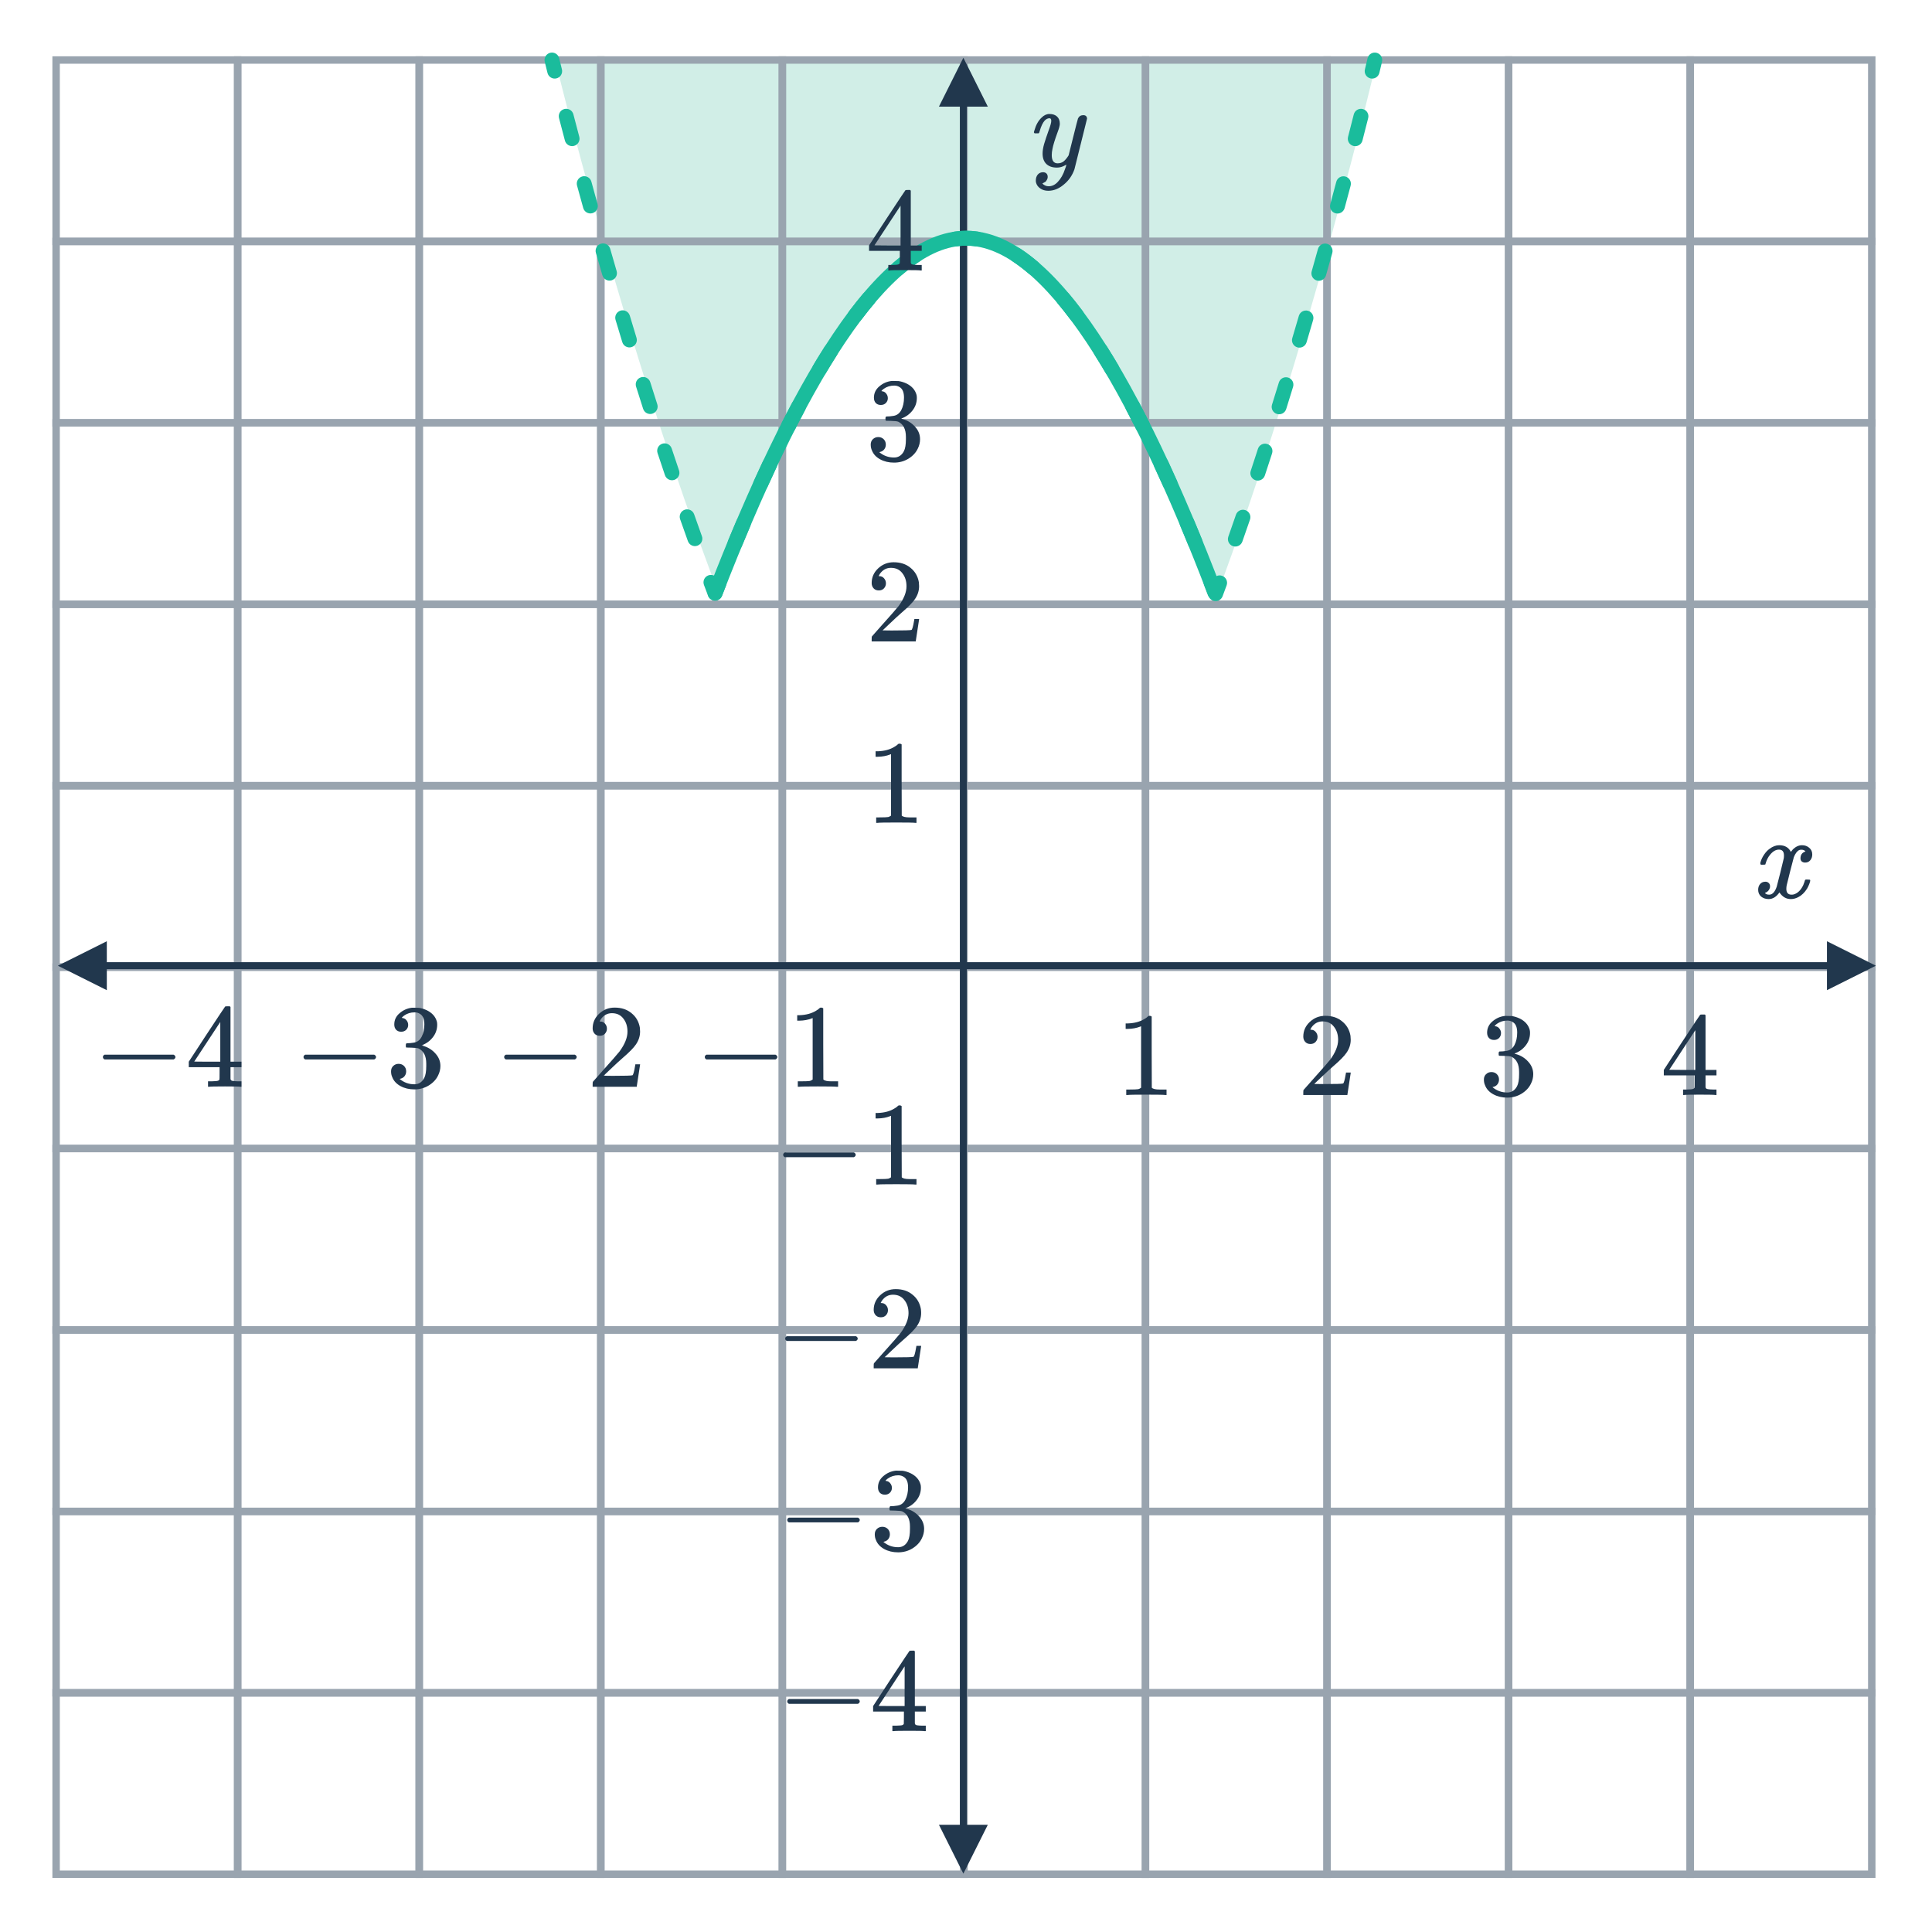 <svg width="260" height="260" viewBox="0 0 260 260" fill="none" xmlns="http://www.w3.org/2000/svg">
<path fill-rule="evenodd" clip-rule="evenodd" d="M96.711 79.876C107.374 51.85 118.922 31.753 130.113 31.753C141.412 31.753 152.953 52.24 163.534 80.691C176.255 46.831 185.366 7.772 185.366 7.772H74.634C74.634 7.772 83.893 46.208 96.711 79.876Z" fill="#D1EEE7"/>
<rect x="31.984" y="8.076" width="24.434" height="24.415" stroke="#99A4AF"/>
<rect x="31.984" y="32.491" width="24.434" height="24.415" stroke="#99A4AF"/>
<rect x="31.984" y="56.906" width="24.434" height="24.415" stroke="#99A4AF"/>
<rect x="31.984" y="81.321" width="24.434" height="24.415" stroke="#99A4AF"/>
<rect x="31.984" y="105.737" width="24.434" height="24.415" stroke="#99A4AF"/>
<rect x="31.984" y="130.152" width="24.434" height="24.415" stroke="#99A4AF"/>
<rect x="31.984" y="154.567" width="24.434" height="24.415" stroke="#99A4AF"/>
<rect x="31.984" y="178.983" width="24.434" height="24.415" stroke="#99A4AF"/>
<rect x="31.984" y="203.398" width="24.434" height="24.415" stroke="#99A4AF"/>
<rect x="31.984" y="227.813" width="24.434" height="24.415" stroke="#99A4AF"/>
<rect x="80.853" y="8.076" width="24.434" height="24.415" stroke="#99A4AF"/>
<rect x="80.853" y="32.491" width="24.434" height="24.415" stroke="#99A4AF"/>
<rect x="80.853" y="56.906" width="24.434" height="24.415" stroke="#99A4AF"/>
<rect x="80.853" y="81.321" width="24.434" height="24.415" stroke="#99A4AF"/>
<rect x="80.853" y="105.737" width="24.434" height="24.415" stroke="#99A4AF"/>
<rect x="80.853" y="130.152" width="24.434" height="24.415" stroke="#99A4AF"/>
<rect x="80.853" y="154.567" width="24.434" height="24.415" stroke="#99A4AF"/>
<rect x="80.853" y="178.983" width="24.434" height="24.415" stroke="#99A4AF"/>
<rect x="80.853" y="203.398" width="24.434" height="24.415" stroke="#99A4AF"/>
<rect x="80.853" y="227.813" width="24.434" height="24.415" stroke="#99A4AF"/>
<rect x="129.722" y="8.076" width="24.434" height="24.415" stroke="#99A4AF"/>
<rect x="129.722" y="32.491" width="24.434" height="24.415" stroke="#99A4AF"/>
<rect x="129.722" y="56.906" width="24.434" height="24.415" stroke="#99A4AF"/>
<rect x="129.722" y="81.321" width="24.434" height="24.415" stroke="#99A4AF"/>
<rect x="129.722" y="105.737" width="24.434" height="24.415" stroke="#99A4AF"/>
<rect x="129.722" y="130.152" width="24.434" height="24.415" stroke="#99A4AF"/>
<rect x="129.722" y="154.567" width="24.434" height="24.415" stroke="#99A4AF"/>
<rect x="129.722" y="178.983" width="24.434" height="24.415" stroke="#99A4AF"/>
<rect x="129.722" y="203.398" width="24.434" height="24.415" stroke="#99A4AF"/>
<rect x="129.722" y="227.813" width="24.434" height="24.415" stroke="#99A4AF"/>
<rect x="178.591" y="8.076" width="24.434" height="24.415" stroke="#99A4AF"/>
<rect x="178.591" y="32.491" width="24.434" height="24.415" stroke="#99A4AF"/>
<rect x="178.591" y="56.906" width="24.434" height="24.415" stroke="#99A4AF"/>
<rect x="178.591" y="81.321" width="24.434" height="24.415" stroke="#99A4AF"/>
<rect x="178.591" y="105.737" width="24.434" height="24.415" stroke="#99A4AF"/>
<rect x="178.591" y="130.152" width="24.434" height="24.415" stroke="#99A4AF"/>
<rect x="178.591" y="154.567" width="24.434" height="24.415" stroke="#99A4AF"/>
<rect x="178.591" y="178.983" width="24.434" height="24.415" stroke="#99A4AF"/>
<rect x="178.591" y="203.398" width="24.434" height="24.415" stroke="#99A4AF"/>
<rect x="178.591" y="227.813" width="24.434" height="24.415" stroke="#99A4AF"/>
<rect x="227.46" y="8.076" width="24.434" height="24.415" stroke="#99A4AF"/>
<rect x="227.46" y="32.491" width="24.434" height="24.415" stroke="#99A4AF"/>
<rect x="227.46" y="56.906" width="24.434" height="24.415" stroke="#99A4AF"/>
<rect x="227.46" y="81.321" width="24.434" height="24.415" stroke="#99A4AF"/>
<rect x="227.46" y="105.737" width="24.434" height="24.415" stroke="#99A4AF"/>
<rect x="227.46" y="130.152" width="24.434" height="24.415" stroke="#99A4AF"/>
<rect x="227.46" y="154.567" width="24.434" height="24.415" stroke="#99A4AF"/>
<rect x="227.46" y="178.983" width="24.434" height="24.415" stroke="#99A4AF"/>
<rect x="227.46" y="203.398" width="24.434" height="24.415" stroke="#99A4AF"/>
<rect x="227.46" y="227.813" width="24.434" height="24.415" stroke="#99A4AF"/>
<rect x="7.55" y="8.076" width="24.434" height="24.415" stroke="#99A4AF"/>
<rect x="7.55" y="32.491" width="24.434" height="24.415" stroke="#99A4AF"/>
<rect x="7.55" y="56.906" width="24.434" height="24.415" stroke="#99A4AF"/>
<rect x="7.55" y="81.321" width="24.434" height="24.415" stroke="#99A4AF"/>
<rect x="7.55" y="105.737" width="24.434" height="24.415" stroke="#99A4AF"/>
<rect x="7.55" y="130.152" width="24.434" height="24.415" stroke="#99A4AF"/>
<rect x="7.55" y="154.567" width="24.434" height="24.415" stroke="#99A4AF"/>
<rect x="7.55" y="178.983" width="24.434" height="24.415" stroke="#99A4AF"/>
<rect x="7.55" y="203.398" width="24.434" height="24.415" stroke="#99A4AF"/>
<rect x="7.55" y="227.813" width="24.434" height="24.415" stroke="#99A4AF"/>
<rect x="56.419" y="8.076" width="24.434" height="24.415" stroke="#99A4AF"/>
<rect x="56.419" y="32.491" width="24.434" height="24.415" stroke="#99A4AF"/>
<rect x="56.419" y="56.906" width="24.434" height="24.415" stroke="#99A4AF"/>
<rect x="56.419" y="81.321" width="24.434" height="24.415" stroke="#99A4AF"/>
<rect x="56.419" y="105.737" width="24.434" height="24.415" stroke="#99A4AF"/>
<rect x="56.419" y="130.152" width="24.434" height="24.415" stroke="#99A4AF"/>
<rect x="56.419" y="154.567" width="24.434" height="24.415" stroke="#99A4AF"/>
<rect x="56.419" y="178.983" width="24.434" height="24.415" stroke="#99A4AF"/>
<rect x="56.419" y="203.398" width="24.434" height="24.415" stroke="#99A4AF"/>
<rect x="56.419" y="227.813" width="24.434" height="24.415" stroke="#99A4AF"/>
<rect x="105.288" y="8.076" width="24.434" height="24.415" stroke="#99A4AF"/>
<rect x="105.288" y="32.491" width="24.434" height="24.415" stroke="#99A4AF"/>
<rect x="105.288" y="56.906" width="24.434" height="24.415" stroke="#99A4AF"/>
<rect x="105.288" y="81.321" width="24.434" height="24.415" stroke="#99A4AF"/>
<rect x="105.288" y="105.737" width="24.434" height="24.415" stroke="#99A4AF"/>
<rect x="105.288" y="130.152" width="24.434" height="24.415" stroke="#99A4AF"/>
<rect x="105.288" y="154.567" width="24.434" height="24.415" stroke="#99A4AF"/>
<rect x="105.288" y="178.983" width="24.434" height="24.415" stroke="#99A4AF"/>
<rect x="105.288" y="203.398" width="24.434" height="24.415" stroke="#99A4AF"/>
<rect x="105.288" y="227.813" width="24.434" height="24.415" stroke="#99A4AF"/>
<rect x="154.157" y="8.076" width="24.434" height="24.415" stroke="#99A4AF"/>
<rect x="154.157" y="32.491" width="24.434" height="24.415" stroke="#99A4AF"/>
<rect x="154.157" y="81.321" width="24.434" height="24.415" stroke="#99A4AF"/>
<rect x="154.157" y="105.737" width="24.434" height="24.415" stroke="#99A4AF"/>
<rect x="154.157" y="130.152" width="24.434" height="24.415" stroke="#99A4AF"/>
<rect x="154.157" y="154.567" width="24.434" height="24.415" stroke="#99A4AF"/>
<rect x="154.157" y="178.983" width="24.434" height="24.415" stroke="#99A4AF"/>
<rect x="154.157" y="203.398" width="24.434" height="24.415" stroke="#99A4AF"/>
<rect x="154.157" y="227.813" width="24.434" height="24.415" stroke="#99A4AF"/>
<rect x="203.026" y="8.076" width="24.434" height="24.415" stroke="#99A4AF"/>
<rect x="203.026" y="32.491" width="24.434" height="24.415" stroke="#99A4AF"/>
<rect x="203.026" y="56.906" width="24.434" height="24.415" stroke="#99A4AF"/>
<rect x="203.026" y="81.321" width="24.434" height="24.415" stroke="#99A4AF"/>
<rect x="203.026" y="105.737" width="24.434" height="24.415" stroke="#99A4AF"/>
<rect x="203.026" y="130.152" width="24.434" height="24.415" stroke="#99A4AF"/>
<rect x="203.026" y="154.567" width="24.434" height="24.415" stroke="#99A4AF"/>
<rect x="203.026" y="178.983" width="24.434" height="24.415" stroke="#99A4AF"/>
<rect x="203.026" y="203.398" width="24.434" height="24.415" stroke="#99A4AF"/>
<rect x="203.026" y="227.813" width="24.434" height="24.415" stroke="#99A4AF"/>
<path d="M14.375 129.49V126.667L7.788 129.96L14.375 133.254V130.431H245.863V133.254L252.45 129.96L245.863 126.667V129.49H14.375Z" fill="#21374D"/>
<path d="M118.537 54.498C118.249 54.498 118.02 54.408 117.849 54.226C117.689 54.045 117.609 53.81 117.609 53.522C117.609 52.914 117.849 52.408 118.329 52.002C118.809 51.586 119.364 51.341 119.993 51.266H120.233C120.606 51.266 120.841 51.272 120.937 51.282C121.289 51.336 121.646 51.448 122.009 51.618C122.713 51.97 123.156 52.472 123.337 53.122C123.369 53.229 123.385 53.373 123.385 53.554C123.385 54.184 123.188 54.749 122.793 55.25C122.409 55.741 121.924 56.093 121.337 56.306C121.284 56.328 121.284 56.344 121.337 56.354C121.358 56.365 121.412 56.381 121.497 56.402C122.148 56.584 122.697 56.925 123.145 57.426C123.593 57.917 123.817 58.477 123.817 59.106C123.817 59.544 123.716 59.965 123.513 60.37C123.257 60.914 122.836 61.368 122.249 61.73C121.673 62.082 121.028 62.258 120.313 62.258C119.609 62.258 118.985 62.109 118.441 61.81C117.897 61.512 117.529 61.112 117.337 60.61C117.23 60.386 117.177 60.125 117.177 59.826C117.177 59.528 117.273 59.288 117.465 59.106C117.668 58.914 117.908 58.818 118.185 58.818C118.484 58.818 118.729 58.914 118.921 59.106C119.113 59.298 119.209 59.538 119.209 59.826C119.209 60.072 119.14 60.285 119.001 60.466C118.862 60.648 118.676 60.765 118.441 60.818L118.329 60.85C118.905 61.33 119.566 61.57 120.313 61.57C120.9 61.57 121.342 61.288 121.641 60.722C121.822 60.37 121.913 59.832 121.913 59.106V58.786C121.913 57.773 121.572 57.096 120.889 56.754C120.729 56.69 120.404 56.653 119.913 56.642L119.241 56.626L119.193 56.594C119.172 56.562 119.161 56.477 119.161 56.338C119.161 56.21 119.177 56.13 119.209 56.098C119.241 56.066 119.268 56.05 119.289 56.05C119.588 56.05 119.897 56.024 120.217 55.97C120.686 55.906 121.044 55.645 121.289 55.186C121.534 54.717 121.657 54.157 121.657 53.506C121.657 52.813 121.47 52.349 121.097 52.114C120.873 51.965 120.622 51.89 120.345 51.89C119.812 51.89 119.342 52.034 118.937 52.322C118.894 52.344 118.846 52.381 118.793 52.434C118.74 52.477 118.697 52.52 118.665 52.562L118.617 52.626C118.649 52.637 118.686 52.648 118.729 52.658C118.942 52.68 119.118 52.781 119.257 52.962C119.406 53.144 119.481 53.352 119.481 53.586C119.481 53.842 119.39 54.061 119.209 54.242C119.038 54.413 118.814 54.498 118.537 54.498Z" fill="#21374D"/>
<path d="M156.813 147.36C156.631 147.328 155.783 147.312 154.269 147.312C152.775 147.312 151.938 147.328 151.757 147.36H151.565V146.624H151.981C152.599 146.624 152.999 146.608 153.181 146.576C153.266 146.565 153.394 146.501 153.565 146.384V138.112C153.543 138.112 153.501 138.128 153.437 138.16C152.946 138.352 152.397 138.453 151.789 138.464H151.485V137.728H151.789C152.685 137.696 153.431 137.493 154.029 137.12C154.221 137.013 154.386 136.89 154.525 136.752C154.546 136.72 154.61 136.704 154.717 136.704C154.823 136.704 154.914 136.736 154.989 136.8V141.584L155.005 146.384C155.165 146.544 155.511 146.624 156.045 146.624H156.573H156.989V147.36H156.813Z" fill="#21374D"/>
<path d="M201.057 139.952C200.769 139.952 200.54 139.861 200.369 139.68C200.209 139.498 200.129 139.264 200.129 138.976C200.129 138.368 200.369 137.861 200.849 137.456C201.329 137.04 201.884 136.794 202.513 136.72H202.753C203.126 136.72 203.361 136.725 203.457 136.736C203.809 136.789 204.166 136.901 204.529 137.072C205.233 137.424 205.676 137.925 205.857 138.576C205.889 138.682 205.905 138.826 205.905 139.008C205.905 139.637 205.708 140.202 205.313 140.704C204.929 141.194 204.444 141.546 203.857 141.76C203.804 141.781 203.804 141.797 203.857 141.808C203.878 141.818 203.932 141.834 204.017 141.856C204.668 142.037 205.217 142.378 205.665 142.88C206.113 143.37 206.337 143.93 206.337 144.56C206.337 144.997 206.236 145.418 206.033 145.824C205.777 146.368 205.356 146.821 204.769 147.184C204.193 147.536 203.548 147.712 202.833 147.712C202.129 147.712 201.505 147.562 200.961 147.264C200.417 146.965 200.049 146.565 199.857 146.064C199.75 145.84 199.697 145.578 199.697 145.28C199.697 144.981 199.793 144.741 199.985 144.56C200.188 144.368 200.428 144.272 200.705 144.272C201.004 144.272 201.249 144.368 201.441 144.56C201.633 144.752 201.729 144.992 201.729 145.28C201.729 145.525 201.66 145.738 201.521 145.92C201.382 146.101 201.196 146.218 200.961 146.272L200.849 146.304C201.425 146.784 202.086 147.024 202.833 147.024C203.42 147.024 203.862 146.741 204.161 146.176C204.342 145.824 204.433 145.285 204.433 144.56V144.24C204.433 143.226 204.092 142.549 203.409 142.208C203.249 142.144 202.924 142.106 202.433 142.096L201.761 142.08L201.713 142.048C201.692 142.016 201.681 141.93 201.681 141.792C201.681 141.664 201.697 141.584 201.729 141.552C201.761 141.52 201.788 141.504 201.809 141.504C202.108 141.504 202.417 141.477 202.737 141.424C203.206 141.36 203.564 141.098 203.809 140.64C204.054 140.17 204.177 139.61 204.177 138.96C204.177 138.266 203.99 137.802 203.617 137.568C203.393 137.418 203.142 137.344 202.865 137.344C202.332 137.344 201.862 137.488 201.457 137.776C201.414 137.797 201.366 137.834 201.313 137.888C201.26 137.93 201.217 137.973 201.185 138.016L201.137 138.08C201.169 138.09 201.206 138.101 201.249 138.112C201.462 138.133 201.638 138.234 201.777 138.416C201.926 138.597 202.001 138.805 202.001 139.04C202.001 139.296 201.91 139.514 201.729 139.696C201.558 139.866 201.334 139.952 201.057 139.952Z" fill="#21374D"/>
<path d="M230.852 147.36C230.703 147.328 230.015 147.312 228.788 147.312C227.508 147.312 226.793 147.328 226.644 147.36H226.5V146.624H226.996C227.455 146.613 227.737 146.586 227.844 146.544C227.929 146.522 227.993 146.469 228.036 146.384C228.047 146.362 228.052 146.074 228.052 145.52V144.72H223.908V143.984L226.324 140.288C227.956 137.813 228.783 136.57 228.804 136.56C228.825 136.538 228.937 136.528 229.14 136.528H229.428L229.524 136.624V143.984H230.996V144.72H229.524V145.536C229.524 145.973 229.524 146.229 229.524 146.304C229.535 146.378 229.567 146.442 229.62 146.496C229.705 146.57 230.009 146.613 230.532 146.624H230.996V147.36H230.852ZM228.148 143.984V138.64L224.644 143.968L226.388 143.984H228.148Z" fill="#21374D"/>
<path d="M118.265 79.457C117.966 79.457 117.732 79.361 117.561 79.169C117.39 78.977 117.305 78.743 117.305 78.465C117.305 77.697 117.593 77.041 118.169 76.497C118.756 75.943 119.454 75.665 120.265 75.665C121.182 75.665 121.94 75.916 122.537 76.417C123.145 76.908 123.518 77.553 123.657 78.353C123.678 78.545 123.689 78.721 123.689 78.881C123.689 79.5 123.502 80.081 123.129 80.625C122.83 81.073 122.228 81.687 121.321 82.465C120.937 82.796 120.404 83.287 119.721 83.937L118.777 84.833L119.993 84.849C121.668 84.849 122.558 84.823 122.665 84.769C122.708 84.759 122.761 84.647 122.825 84.433C122.868 84.316 122.942 83.953 123.049 83.345V83.297H123.689V83.345L123.241 86.273V86.321H117.305V86.017C117.305 85.804 117.316 85.681 117.337 85.649C117.348 85.639 117.796 85.132 118.681 84.129C119.844 82.839 120.59 81.985 120.921 81.569C121.636 80.599 121.993 79.708 121.993 78.897C121.993 78.193 121.806 77.607 121.433 77.137C121.07 76.657 120.558 76.417 119.897 76.417C119.278 76.417 118.777 76.695 118.393 77.249C118.372 77.292 118.34 77.351 118.297 77.425C118.265 77.479 118.249 77.511 118.249 77.521C118.249 77.532 118.276 77.537 118.329 77.537C118.596 77.537 118.809 77.633 118.969 77.825C119.14 78.017 119.225 78.241 119.225 78.497C119.225 78.764 119.134 78.993 118.953 79.185C118.782 79.367 118.553 79.457 118.265 79.457Z" fill="#21374D"/>
<path d="M241.005 120.993C240.376 120.993 239.864 120.694 239.469 120.097C239.053 120.694 238.568 120.993 238.013 120.993C237.619 120.993 237.283 120.881 237.005 120.657C236.739 120.422 236.605 120.118 236.605 119.745C236.605 119.435 236.691 119.179 236.861 118.977C237.043 118.763 237.283 118.657 237.581 118.657C237.763 118.657 237.912 118.715 238.029 118.833C238.147 118.939 238.205 119.089 238.205 119.281C238.205 119.355 238.2 119.414 238.189 119.457C238.104 119.755 237.933 119.969 237.677 120.097L237.517 120.161C237.613 120.321 237.805 120.401 238.093 120.401C238.52 120.401 238.856 120.043 239.101 119.329C239.133 119.233 239.293 118.609 239.581 117.457C239.869 116.305 240.024 115.665 240.045 115.537C240.067 115.441 240.077 115.302 240.077 115.121C240.077 114.598 239.853 114.337 239.405 114.337C238.989 114.337 238.6 114.555 238.237 114.993C237.96 115.313 237.752 115.713 237.613 116.193C237.592 116.289 237.571 116.342 237.549 116.353C237.528 116.363 237.427 116.369 237.245 116.369H236.973C236.888 116.283 236.872 116.166 236.925 116.017C237.021 115.675 237.181 115.339 237.405 115.009C237.629 114.678 237.869 114.422 238.125 114.241C238.563 113.91 239 113.745 239.437 113.745C240.184 113.745 240.707 114.043 241.005 114.641C241.08 114.534 241.176 114.417 241.293 114.289C241.677 113.926 242.083 113.745 242.509 113.745C242.893 113.745 243.219 113.862 243.485 114.097C243.752 114.321 243.885 114.619 243.885 114.993C243.885 115.302 243.795 115.563 243.613 115.777C243.443 115.979 243.213 116.081 242.925 116.081C242.755 116.081 242.605 116.033 242.477 115.937C242.36 115.83 242.301 115.691 242.301 115.521C242.301 115.073 242.493 114.774 242.877 114.625L242.973 114.577L242.845 114.465C242.739 114.39 242.595 114.353 242.413 114.353C242.296 114.353 242.2 114.369 242.125 114.401C241.837 114.55 241.597 114.87 241.405 115.361C241.373 115.457 241.213 116.07 240.925 117.201C240.637 118.321 240.477 118.966 240.445 119.137C240.413 119.297 240.397 119.457 240.397 119.617C240.397 120.139 240.632 120.401 241.101 120.401C241.208 120.401 241.304 120.39 241.389 120.369C241.933 120.209 242.365 119.782 242.685 119.089C242.824 118.737 242.893 118.534 242.893 118.481C242.893 118.47 242.925 118.433 242.989 118.369H243.261C243.475 118.369 243.587 118.385 243.597 118.417C243.608 118.427 243.613 118.459 243.613 118.513C243.613 118.598 243.565 118.763 243.469 119.009C243.373 119.243 243.277 119.441 243.181 119.601C242.851 120.123 242.456 120.502 241.997 120.737C241.667 120.907 241.336 120.993 241.005 120.993Z" fill="#21374D"/>
<path d="M123.161 110.737C122.98 110.705 122.132 110.689 120.617 110.689C119.124 110.689 118.286 110.705 118.105 110.737H117.913V110.001H118.329C118.948 110.001 119.348 109.985 119.529 109.953C119.614 109.942 119.742 109.878 119.913 109.761V101.489C119.892 101.489 119.849 101.505 119.785 101.537C119.294 101.729 118.745 101.83 118.137 101.841H117.833V101.105H118.137C119.033 101.073 119.78 100.87 120.377 100.497C120.569 100.39 120.734 100.267 120.873 100.129C120.894 100.097 120.958 100.081 121.065 100.081C121.172 100.081 121.262 100.113 121.337 100.177V104.961L121.353 109.761C121.513 109.921 121.86 110.001 122.393 110.001H122.921H123.337V110.737H123.161Z" fill="#21374D"/>
<path d="M176.351 140.496C176.052 140.496 175.818 140.4 175.647 140.208C175.476 140.016 175.391 139.781 175.391 139.504C175.391 138.736 175.679 138.08 176.255 137.536C176.842 136.981 177.54 136.704 178.351 136.704C179.268 136.704 180.026 136.954 180.623 137.456C181.231 137.946 181.604 138.592 181.743 139.392C181.764 139.584 181.775 139.76 181.775 139.92C181.775 140.538 181.588 141.12 181.215 141.664C180.916 142.112 180.314 142.725 179.407 143.504C179.023 143.834 178.49 144.325 177.807 144.976L176.863 145.872L178.079 145.888C179.754 145.888 180.644 145.861 180.751 145.808C180.794 145.797 180.847 145.685 180.911 145.472C180.954 145.354 181.028 144.992 181.135 144.384V144.336H181.775V144.384L181.327 147.312V147.36H175.391V147.056C175.391 146.842 175.402 146.72 175.423 146.688C175.434 146.677 175.882 146.17 176.767 145.168C177.93 143.877 178.676 143.024 179.007 142.608C179.722 141.637 180.079 140.746 180.079 139.936C180.079 139.232 179.892 138.645 179.519 138.176C179.156 137.696 178.644 137.456 177.983 137.456C177.364 137.456 176.863 137.733 176.479 138.288C176.458 138.33 176.426 138.389 176.383 138.464C176.351 138.517 176.335 138.549 176.335 138.56C176.335 138.57 176.362 138.576 176.415 138.576C176.682 138.576 176.895 138.672 177.055 138.864C177.226 139.056 177.311 139.28 177.311 139.536C177.311 139.802 177.22 140.032 177.039 140.224C176.868 140.405 176.639 140.496 176.351 140.496Z" fill="#21374D"/>
<path d="M14.071 142.574C13.922 142.499 13.847 142.392 13.847 142.254C13.847 142.115 13.922 142.008 14.071 141.934H23.367C23.527 142.019 23.607 142.126 23.607 142.254C23.607 142.382 23.527 142.488 23.367 142.574H14.071ZM32.348 146.254C32.199 146.222 31.511 146.206 30.284 146.206C29.004 146.206 28.289 146.222 28.14 146.254H27.996V145.518H28.492C28.951 145.507 29.233 145.48 29.34 145.438C29.425 145.416 29.489 145.363 29.532 145.278C29.543 145.256 29.548 144.968 29.548 144.414V143.614H25.404V142.878L27.82 139.182C29.452 136.707 30.279 135.464 30.3 135.454C30.321 135.432 30.433 135.422 30.636 135.422H30.924L31.02 135.518V142.878H32.492V143.614H31.02V144.43C31.02 144.867 31.02 145.123 31.02 145.198C31.031 145.272 31.063 145.336 31.116 145.39C31.201 145.464 31.505 145.507 32.028 145.518H32.492V146.254H32.348ZM29.644 142.878V137.534L26.14 142.862L27.884 142.878H29.644Z" fill="#21374D"/>
<path d="M106.167 229.29C106.017 229.215 105.943 229.109 105.943 228.97C105.943 228.831 106.017 228.725 106.167 228.65H115.463C115.623 228.735 115.703 228.842 115.703 228.97C115.703 229.098 115.623 229.205 115.463 229.29H106.167ZM124.444 232.97C124.294 232.938 123.606 232.922 122.38 232.922C121.1 232.922 120.385 232.938 120.236 232.97H120.092V232.234H120.588C121.046 232.223 121.329 232.197 121.436 232.154C121.521 232.133 121.585 232.079 121.628 231.994C121.638 231.973 121.644 231.685 121.644 231.13V230.33H117.5V229.594L119.916 225.898C121.548 223.423 122.374 222.181 122.396 222.17C122.417 222.149 122.529 222.138 122.732 222.138H123.02L123.116 222.234V229.594H124.588V230.33H123.116V231.146C123.116 231.583 123.116 231.839 123.116 231.914C123.126 231.989 123.158 232.053 123.212 232.106C123.297 232.181 123.601 232.223 124.124 232.234H124.588V232.97H124.444ZM121.74 229.594V224.25L118.236 229.578L119.98 229.594H121.74Z" fill="#21374D"/>
<path d="M41.071 142.574C40.922 142.499 40.847 142.392 40.847 142.254C40.847 142.115 40.922 142.008 41.071 141.934H50.367C50.527 142.019 50.607 142.126 50.607 142.254C50.607 142.382 50.527 142.488 50.367 142.574H41.071ZM53.988 138.846C53.7 138.846 53.471 138.755 53.3 138.574C53.14 138.392 53.06 138.158 53.06 137.87C53.06 137.262 53.3 136.755 53.78 136.35C54.26 135.934 54.815 135.688 55.444 135.614H55.684C56.057 135.614 56.292 135.619 56.388 135.63C56.74 135.683 57.097 135.795 57.46 135.966C58.164 136.318 58.607 136.819 58.788 137.47C58.82 137.576 58.836 137.72 58.836 137.902C58.836 138.531 58.639 139.096 58.244 139.598C57.86 140.088 57.375 140.44 56.788 140.654C56.735 140.675 56.735 140.691 56.788 140.702C56.809 140.712 56.863 140.728 56.948 140.75C57.599 140.931 58.148 141.272 58.596 141.774C59.044 142.264 59.268 142.824 59.268 143.454C59.268 143.891 59.167 144.312 58.964 144.718C58.708 145.262 58.287 145.715 57.7 146.078C57.124 146.43 56.479 146.606 55.764 146.606C55.06 146.606 54.436 146.456 53.892 146.158C53.348 145.859 52.98 145.459 52.788 144.958C52.681 144.734 52.628 144.472 52.628 144.174C52.628 143.875 52.724 143.635 52.916 143.454C53.119 143.262 53.359 143.166 53.636 143.166C53.935 143.166 54.18 143.262 54.372 143.454C54.564 143.646 54.66 143.886 54.66 144.174C54.66 144.419 54.591 144.632 54.452 144.814C54.313 144.995 54.127 145.112 53.892 145.166L53.78 145.198C54.356 145.678 55.017 145.918 55.764 145.918C56.351 145.918 56.793 145.635 57.092 145.07C57.273 144.718 57.364 144.179 57.364 143.454V143.134C57.364 142.12 57.023 141.443 56.34 141.102C56.18 141.038 55.855 141 55.364 140.99L54.692 140.974L54.644 140.942C54.623 140.91 54.612 140.824 54.612 140.686C54.612 140.558 54.628 140.478 54.66 140.446C54.692 140.414 54.719 140.398 54.74 140.398C55.039 140.398 55.348 140.371 55.668 140.318C56.137 140.254 56.495 139.992 56.74 139.534C56.985 139.064 57.108 138.504 57.108 137.854C57.108 137.16 56.921 136.696 56.548 136.462C56.324 136.312 56.073 136.238 55.796 136.238C55.263 136.238 54.793 136.382 54.388 136.67C54.345 136.691 54.297 136.728 54.244 136.782C54.191 136.824 54.148 136.867 54.116 136.91L54.068 136.974C54.1 136.984 54.137 136.995 54.18 137.006C54.393 137.027 54.569 137.128 54.708 137.31C54.857 137.491 54.932 137.699 54.932 137.934C54.932 138.19 54.841 138.408 54.66 138.59C54.489 138.76 54.265 138.846 53.988 138.846Z" fill="#21374D"/>
<path d="M106.167 204.875C106.017 204.8 105.943 204.694 105.943 204.555C105.943 204.416 106.017 204.31 106.167 204.235H115.463C115.623 204.32 115.703 204.427 115.703 204.555C115.703 204.683 115.623 204.79 115.463 204.875H106.167ZM119.084 201.147C118.796 201.147 118.566 201.056 118.396 200.875C118.236 200.694 118.156 200.459 118.156 200.171C118.156 199.563 118.396 199.056 118.876 198.651C119.356 198.235 119.91 197.99 120.54 197.915H120.78C121.153 197.915 121.388 197.92 121.484 197.931C121.836 197.984 122.193 198.096 122.556 198.267C123.26 198.619 123.702 199.12 123.884 199.771C123.916 199.878 123.932 200.022 123.932 200.203C123.932 200.832 123.734 201.398 123.34 201.899C122.956 202.39 122.47 202.742 121.884 202.955C121.83 202.976 121.83 202.992 121.884 203.003C121.905 203.014 121.958 203.03 122.044 203.051C122.694 203.232 123.244 203.574 123.692 204.075C124.14 204.566 124.364 205.126 124.364 205.755C124.364 206.192 124.262 206.614 124.06 207.019C123.804 207.563 123.382 208.016 122.796 208.379C122.22 208.731 121.574 208.907 120.86 208.907C120.156 208.907 119.532 208.758 118.988 208.459C118.444 208.16 118.076 207.76 117.884 207.259C117.777 207.035 117.724 206.774 117.724 206.475C117.724 206.176 117.82 205.936 118.012 205.755C118.214 205.563 118.454 205.467 118.732 205.467C119.03 205.467 119.276 205.563 119.468 205.755C119.66 205.947 119.756 206.187 119.756 206.475C119.756 206.72 119.686 206.934 119.548 207.115C119.409 207.296 119.222 207.414 118.988 207.467L118.876 207.499C119.452 207.979 120.113 208.219 120.86 208.219C121.446 208.219 121.889 207.936 122.188 207.371C122.369 207.019 122.46 206.48 122.46 205.755V205.435C122.46 204.422 122.118 203.744 121.436 203.403C121.276 203.339 120.95 203.302 120.46 203.291L119.788 203.275L119.74 203.243C119.718 203.211 119.708 203.126 119.708 202.987C119.708 202.859 119.724 202.779 119.756 202.747C119.788 202.715 119.814 202.699 119.836 202.699C120.134 202.699 120.444 202.672 120.764 202.619C121.233 202.555 121.59 202.294 121.836 201.835C122.081 201.366 122.204 200.806 122.204 200.155C122.204 199.462 122.017 198.998 121.644 198.763C121.42 198.614 121.169 198.539 120.892 198.539C120.358 198.539 119.889 198.683 119.484 198.971C119.441 198.992 119.393 199.03 119.34 199.083C119.286 199.126 119.244 199.168 119.212 199.211L119.164 199.275C119.196 199.286 119.233 199.296 119.276 199.307C119.489 199.328 119.665 199.43 119.804 199.611C119.953 199.792 120.028 200 120.028 200.235C120.028 200.491 119.937 200.71 119.756 200.891C119.585 201.062 119.361 201.147 119.084 201.147Z" fill="#21374D"/>
<path d="M68.071 142.574C67.922 142.499 67.847 142.392 67.847 142.254C67.847 142.115 67.922 142.008 68.071 141.934H77.367C77.527 142.019 77.607 142.126 77.607 142.254C77.607 142.382 77.527 142.488 77.367 142.574H68.071ZM80.716 139.39C80.417 139.39 80.183 139.294 80.012 139.102C79.841 138.91 79.756 138.675 79.756 138.398C79.756 137.63 80.044 136.974 80.62 136.43C81.207 135.875 81.905 135.598 82.716 135.598C83.633 135.598 84.391 135.848 84.988 136.35C85.596 136.84 85.969 137.486 86.108 138.286C86.129 138.478 86.14 138.654 86.14 138.814C86.14 139.432 85.953 140.014 85.58 140.558C85.281 141.006 84.679 141.619 83.772 142.398C83.388 142.728 82.855 143.219 82.172 143.87L81.228 144.766L82.444 144.782C84.119 144.782 85.009 144.755 85.116 144.702C85.159 144.691 85.212 144.579 85.276 144.366C85.319 144.248 85.393 143.886 85.5 143.278V143.23H86.14V143.278L85.692 146.206V146.254H79.756V145.95C79.756 145.736 79.767 145.614 79.788 145.582C79.799 145.571 80.247 145.064 81.132 144.062C82.295 142.771 83.041 141.918 83.372 141.502C84.087 140.531 84.444 139.64 84.444 138.83C84.444 138.126 84.257 137.539 83.884 137.07C83.521 136.59 83.009 136.35 82.348 136.35C81.729 136.35 81.228 136.627 80.844 137.182C80.823 137.224 80.791 137.283 80.748 137.358C80.716 137.411 80.7 137.443 80.7 137.454C80.7 137.464 80.727 137.47 80.78 137.47C81.047 137.47 81.26 137.566 81.42 137.758C81.591 137.95 81.676 138.174 81.676 138.43C81.676 138.696 81.585 138.926 81.404 139.118C81.233 139.299 81.004 139.39 80.716 139.39Z" fill="#21374D"/>
<path d="M105.893 180.46C105.744 180.385 105.669 180.278 105.669 180.14C105.669 180.001 105.744 179.894 105.893 179.82H115.189C115.349 179.905 115.429 180.012 115.429 180.14C115.429 180.268 115.349 180.374 115.189 180.46H105.893ZM118.538 177.276C118.24 177.276 118.005 177.18 117.834 176.988C117.664 176.796 117.578 176.561 117.578 176.284C117.578 175.516 117.866 174.86 118.442 174.316C119.029 173.761 119.728 173.484 120.538 173.484C121.456 173.484 122.213 173.734 122.81 174.236C123.418 174.726 123.792 175.372 123.93 176.172C123.952 176.364 123.962 176.54 123.962 176.7C123.962 177.318 123.776 177.9 123.402 178.444C123.104 178.892 122.501 179.505 121.594 180.284C121.21 180.614 120.677 181.105 119.994 181.756L119.05 182.652L120.266 182.668C121.941 182.668 122.832 182.641 122.938 182.588C122.981 182.577 123.034 182.465 123.098 182.252C123.141 182.134 123.216 181.772 123.322 181.164V181.116H123.962V181.164L123.514 184.092V184.14H117.578V183.836C117.578 183.622 117.589 183.5 117.61 183.468C117.621 183.457 118.069 182.95 118.954 181.948C120.117 180.657 120.864 179.804 121.194 179.388C121.909 178.417 122.266 177.526 122.266 176.716C122.266 176.012 122.08 175.425 121.706 174.956C121.344 174.476 120.832 174.236 120.17 174.236C119.552 174.236 119.05 174.513 118.666 175.068C118.645 175.11 118.613 175.169 118.57 175.244C118.538 175.297 118.522 175.329 118.522 175.34C118.522 175.35 118.549 175.356 118.602 175.356C118.869 175.356 119.082 175.452 119.242 175.644C119.413 175.836 119.498 176.06 119.498 176.316C119.498 176.582 119.408 176.812 119.226 177.004C119.056 177.185 118.826 177.276 118.538 177.276Z" fill="#21374D"/>
<path d="M95.071 142.574C94.922 142.499 94.847 142.392 94.847 142.254C94.847 142.115 94.922 142.008 95.071 141.934H104.367C104.527 142.019 104.607 142.126 104.607 142.254C104.607 142.382 104.527 142.488 104.367 142.574H95.071ZM112.612 146.254C112.431 146.222 111.583 146.206 110.068 146.206C108.575 146.206 107.737 146.222 107.556 146.254H107.364V145.518H107.78C108.399 145.518 108.799 145.502 108.98 145.47C109.065 145.459 109.193 145.395 109.364 145.278V137.006C109.343 137.006 109.3 137.022 109.236 137.054C108.745 137.246 108.196 137.347 107.588 137.358H107.284V136.622H107.588C108.484 136.59 109.231 136.387 109.828 136.014C110.02 135.907 110.185 135.784 110.324 135.646C110.345 135.614 110.409 135.598 110.516 135.598C110.623 135.598 110.713 135.63 110.788 135.694V140.478L110.804 145.278C110.964 145.438 111.311 145.518 111.844 145.518H112.372H112.788V146.254H112.612Z" fill="#21374D"/>
<path d="M105.62 155.731C105.47 155.656 105.396 155.549 105.396 155.411C105.396 155.272 105.47 155.165 105.62 155.091H114.916C115.076 155.176 115.156 155.283 115.156 155.411C115.156 155.539 115.076 155.645 114.916 155.731H105.62ZM123.161 159.411C122.98 159.379 122.132 159.363 120.617 159.363C119.124 159.363 118.286 159.379 118.105 159.411H117.913V158.675H118.329C118.948 158.675 119.348 158.659 119.529 158.627C119.614 158.616 119.742 158.552 119.913 158.435V150.163C119.892 150.163 119.849 150.179 119.785 150.211C119.294 150.403 118.745 150.504 118.137 150.515H117.833V149.779H118.137C119.033 149.747 119.78 149.544 120.377 149.171C120.569 149.064 120.734 148.941 120.873 148.803C120.894 148.771 120.958 148.755 121.065 148.755C121.172 148.755 121.262 148.787 121.337 148.851V153.635L121.353 158.435C121.513 158.595 121.86 158.675 122.393 158.675H122.921H123.337V159.411H123.161Z" fill="#21374D"/>
<rect x="154.157" y="56.906" width="24.434" height="24.415" stroke="#99A4AF"/>
<path d="M130.117 14.351L132.937 14.351L129.647 7.771L126.357 14.351L129.177 14.351L129.177 245.57L126.357 245.57L129.647 252.149L132.937 245.57L130.117 245.57L130.117 14.351Z" fill="#21374D"/>
<path d="M139.235 17.947C139.171 17.883 139.139 17.835 139.139 17.803C139.139 17.761 139.161 17.68 139.203 17.563C139.406 16.827 139.726 16.251 140.163 15.835C140.494 15.505 140.846 15.339 141.219 15.339C141.667 15.339 142.014 15.457 142.259 15.691C142.505 15.915 142.627 16.246 142.627 16.683C142.617 16.918 142.521 17.275 142.339 17.755C141.955 18.8 141.721 19.563 141.635 20.043C141.571 20.342 141.539 20.619 141.539 20.875C141.539 21.611 141.801 21.979 142.323 21.979C142.654 21.979 142.931 21.889 143.155 21.707C143.379 21.515 143.598 21.248 143.811 20.907L144.419 18.475C144.814 16.896 145.033 16.049 145.075 15.931C145.225 15.643 145.459 15.499 145.779 15.499C146.099 15.499 146.27 15.654 146.291 15.963C146.291 15.985 145.726 18.256 144.595 22.779C144.307 23.611 143.827 24.299 143.155 24.843C142.494 25.398 141.801 25.675 141.075 25.675C140.649 25.675 140.286 25.569 139.987 25.355C139.689 25.152 139.497 24.875 139.411 24.523C139.401 24.47 139.395 24.395 139.395 24.299C139.395 23.979 139.481 23.712 139.651 23.499C139.833 23.286 140.073 23.179 140.371 23.179C140.553 23.179 140.702 23.233 140.819 23.339C140.937 23.456 140.995 23.611 140.995 23.803C140.995 23.878 140.99 23.936 140.979 23.979C140.926 24.15 140.841 24.305 140.723 24.443C140.681 24.475 140.606 24.518 140.499 24.571C140.393 24.635 140.318 24.678 140.275 24.699C140.521 24.945 140.803 25.067 141.123 25.067C141.582 25.067 141.993 24.87 142.355 24.475C142.771 24.038 143.091 23.473 143.315 22.779C143.433 22.502 143.491 22.294 143.491 22.155C143.491 22.145 143.481 22.15 143.459 22.171C143.438 22.182 143.406 22.203 143.363 22.235C142.99 22.448 142.617 22.555 142.243 22.555C141.625 22.555 141.145 22.39 140.803 22.059C140.473 21.729 140.307 21.265 140.307 20.667C140.307 20.283 140.377 19.851 140.515 19.371C140.686 18.806 140.883 18.214 141.107 17.595C141.353 16.945 141.475 16.502 141.475 16.267C141.475 16.032 141.395 15.915 141.235 15.915C141.011 15.915 140.798 16.017 140.595 16.219C140.329 16.518 140.105 16.987 139.923 17.627C139.881 17.798 139.838 17.899 139.795 17.931C139.785 17.942 139.683 17.947 139.491 17.947H139.235Z" fill="#21374D"/>
<path d="M75.254 7.841C75.124 7.304 74.584 6.974 74.047 7.103C73.51 7.233 73.18 7.773 73.309 8.31L75.254 7.841ZM95.29 80.185C95.486 80.702 96.064 80.961 96.58 80.765C97.096 80.569 97.356 79.992 97.16 79.476L95.29 80.185ZM162.655 79.548C162.462 80.066 162.725 80.642 163.243 80.834C163.761 81.027 164.336 80.763 164.529 80.246L162.655 79.548ZM185.987 8.303C186.112 7.765 185.778 7.227 185.24 7.102C184.702 6.976 184.164 7.311 184.039 7.848L185.987 8.303ZM95.301 79.464C95.101 79.979 95.357 80.558 95.872 80.758C96.387 80.957 96.966 80.702 97.166 80.187L95.301 79.464ZM130.026 32.057V31.057V32.057ZM162.562 80.087C162.759 80.602 163.337 80.861 163.853 80.664C164.369 80.467 164.627 79.889 164.43 79.373L162.562 80.087ZM73.68 9.817C73.813 10.353 74.356 10.68 74.891 10.546C75.427 10.413 75.754 9.871 75.621 9.335L73.68 9.817ZM77.164 15.387C77.025 14.853 76.479 14.533 75.944 14.672C75.41 14.811 75.089 15.357 75.229 15.891L77.164 15.387ZM76.025 18.922C76.166 19.455 76.714 19.773 77.248 19.632C77.781 19.49 78.1 18.943 77.958 18.409L76.025 18.922ZM79.585 24.447C79.439 23.914 78.889 23.601 78.357 23.747C77.824 23.892 77.51 24.443 77.656 24.975L79.585 24.447ZM78.489 27.992C78.637 28.524 79.188 28.836 79.72 28.688C80.252 28.54 80.564 27.989 80.416 27.456L78.489 27.992ZM82.117 33.48C81.965 32.949 81.411 32.642 80.88 32.794C80.349 32.946 80.042 33.5 80.194 34.031L82.117 33.48ZM81.064 37.043C81.219 37.573 81.774 37.878 82.304 37.724C82.834 37.569 83.139 37.014 82.985 36.484L81.064 37.043ZM84.755 42.473C84.596 41.944 84.038 41.644 83.51 41.802C82.981 41.961 82.68 42.519 82.839 43.048L84.755 42.473ZM83.746 46.046C83.907 46.574 84.466 46.872 84.995 46.711C85.523 46.55 85.82 45.991 85.659 45.463L83.746 46.046ZM87.509 51.431C87.343 50.905 86.781 50.612 86.255 50.778C85.728 50.944 85.435 51.505 85.601 52.032L87.509 51.431ZM86.55 55.019C86.719 55.545 87.281 55.835 87.807 55.666C88.333 55.498 88.623 54.935 88.455 54.409L86.55 55.019ZM90.391 60.349C90.217 59.825 89.651 59.541 89.126 59.715C88.602 59.888 88.318 60.454 88.492 60.978L90.391 60.349ZM89.487 63.95C89.664 64.473 90.231 64.754 90.754 64.577C91.278 64.4 91.558 63.833 91.382 63.309L89.487 63.95ZM93.415 69.213C93.233 68.692 92.662 68.418 92.141 68.601C91.62 68.784 91.346 69.355 91.529 69.876L93.415 69.213ZM92.578 72.831C92.764 73.351 93.337 73.621 93.856 73.435C94.376 73.248 94.647 72.675 94.46 72.156L92.578 72.831ZM96.61 78.017C96.416 77.5 95.839 77.239 95.322 77.432C94.805 77.626 94.543 78.203 94.737 78.72L96.61 78.017ZM165.072 78.779C165.262 78.26 164.997 77.686 164.478 77.495C163.96 77.304 163.385 77.57 163.195 78.088L165.072 78.779ZM165.303 72.219C165.12 72.74 165.394 73.311 165.915 73.494C166.436 73.677 167.007 73.403 167.19 72.882L165.303 72.219ZM168.218 69.924C168.398 69.402 168.12 68.833 167.598 68.653C167.075 68.474 166.506 68.751 166.327 69.274L168.218 69.924ZM168.319 63.363C168.145 63.887 168.43 64.453 168.954 64.626C169.479 64.799 170.044 64.515 170.218 63.99L168.319 63.363ZM171.191 61.016C171.361 60.491 171.074 59.927 170.548 59.756C170.023 59.586 169.459 59.874 169.289 60.399L171.191 61.016ZM171.181 54.454C171.017 54.981 171.31 55.542 171.837 55.706C172.364 55.871 172.925 55.578 173.09 55.05L171.181 54.454ZM174.017 52.06C174.18 51.533 173.883 50.973 173.355 50.811C172.827 50.649 172.268 50.945 172.106 51.473L174.017 52.06ZM173.912 45.499C173.754 46.028 174.056 46.585 174.585 46.742C175.114 46.9 175.671 46.598 175.829 46.069L173.912 45.499ZM176.714 43.067C176.869 42.537 176.565 41.982 176.035 41.827C175.505 41.672 174.949 41.976 174.794 42.506L176.714 43.067ZM176.521 36.512C176.37 37.043 176.679 37.596 177.21 37.747C177.741 37.897 178.294 37.589 178.445 37.057L176.521 36.512ZM179.293 34.043C179.441 33.511 179.13 32.959 178.598 32.811C178.066 32.662 177.515 32.973 177.366 33.505L179.293 34.043ZM179.023 27.477C178.879 28.01 179.194 28.559 179.727 28.703C180.26 28.848 180.809 28.532 180.953 27.999L179.023 27.477ZM181.764 24.98C181.906 24.446 181.588 23.898 181.055 23.756C180.521 23.614 179.973 23.932 179.831 24.465L181.764 24.98ZM181.413 18.423C181.276 18.958 181.598 19.503 182.132 19.641C182.667 19.778 183.212 19.456 183.35 18.922L181.413 18.423ZM184.124 15.889C184.259 15.354 183.935 14.81 183.399 14.675C182.864 14.539 182.32 14.864 182.185 15.399L184.124 15.889ZM183.683 9.342C183.554 9.879 183.884 10.419 184.421 10.549C184.958 10.678 185.498 10.348 185.627 9.811L183.683 9.342ZM97.692 78.837C97.894 78.323 97.641 77.743 97.126 77.541C96.612 77.339 96.032 77.593 95.83 78.107L97.692 78.837ZM97.999 72.719C97.788 73.229 98.031 73.814 98.541 74.025C99.051 74.236 99.636 73.993 99.847 73.483L97.999 72.719ZM100.962 70.822C101.178 70.314 100.941 69.727 100.433 69.511C99.925 69.295 99.337 69.532 99.121 70.04L100.962 70.822ZM101.454 64.72C101.226 65.223 101.449 65.816 101.953 66.043C102.456 66.271 103.048 66.048 103.276 65.545L101.454 64.72ZM104.483 62.926C104.718 62.426 104.503 61.83 104.003 61.596C103.503 61.361 102.907 61.576 102.673 62.076L104.483 62.926ZM105.228 56.841C104.978 57.333 105.174 57.935 105.666 58.185C106.158 58.436 106.76 58.24 107.011 57.748L105.228 56.841ZM108.337 55.2C108.597 54.712 108.413 54.106 107.925 53.847C107.438 53.587 106.832 53.771 106.572 54.259L108.337 55.2ZM109.435 49.168C109.153 49.642 109.308 50.256 109.783 50.539C110.258 50.821 110.871 50.666 111.154 50.191L109.435 49.168ZM112.652 47.756C112.949 47.29 112.811 46.672 112.345 46.376C111.879 46.079 111.261 46.216 110.965 46.682L112.652 47.756ZM114.296 41.853C113.964 42.294 114.052 42.921 114.493 43.253C114.934 43.586 115.561 43.498 115.893 43.057L114.296 41.853ZM117.666 40.83C118.022 40.408 117.969 39.777 117.546 39.421C117.124 39.065 116.493 39.118 116.137 39.541L117.666 40.83ZM120.3 35.291C119.88 35.65 119.83 36.281 120.188 36.701C120.547 37.121 121.178 37.171 121.598 36.813L120.3 35.291ZM123.805 35.151C124.268 34.85 124.399 34.23 124.098 33.768C123.797 33.305 123.177 33.174 122.714 33.475L123.805 35.151ZM128.44 31.174C127.893 31.254 127.515 31.762 127.596 32.309C127.676 32.855 128.184 33.233 128.73 33.153L128.44 31.174ZM131.316 33.152C131.862 33.232 132.37 32.854 132.45 32.308C132.53 31.761 132.152 31.253 131.606 31.173L131.316 33.152ZM137.31 33.466C136.848 33.164 136.228 33.295 135.926 33.758C135.625 34.22 135.755 34.84 136.218 35.141L137.31 33.466ZM138.413 36.798C138.832 37.157 139.463 37.108 139.823 36.689C140.182 36.269 140.133 35.638 139.713 35.279L138.413 36.798ZM143.85 39.522C143.495 39.099 142.865 39.044 142.441 39.398C142.018 39.753 141.963 40.384 142.318 40.807L143.85 39.522ZM144.076 43.03C144.407 43.472 145.034 43.562 145.476 43.231C145.918 42.9 146.008 42.273 145.677 41.831L144.076 43.03ZM148.978 46.653C148.683 46.186 148.066 46.046 147.599 46.341C147.131 46.636 146.992 47.254 147.287 47.721L148.978 46.653ZM148.769 50.151C149.05 50.627 149.663 50.785 150.138 50.504C150.614 50.224 150.772 49.611 150.491 49.135L148.769 50.151ZM153.322 54.217C153.064 53.729 152.459 53.542 151.971 53.799C151.482 54.057 151.295 54.662 151.553 55.151L153.322 54.217ZM152.863 57.694C153.111 58.187 153.712 58.386 154.206 58.138C154.699 57.889 154.898 57.288 154.649 56.795L152.863 57.694ZM157.171 62.02C156.939 61.519 156.344 61.301 155.843 61.534C155.342 61.766 155.124 62.361 155.356 62.862L157.171 62.02ZM156.547 65.476C156.772 65.98 157.364 66.206 157.868 65.98C158.372 65.755 158.598 65.163 158.372 64.659L156.547 65.476ZM160.671 69.969C160.457 69.459 159.871 69.219 159.362 69.433C158.852 69.647 158.613 70.233 158.826 70.742L160.671 69.969ZM159.924 73.397C160.132 73.908 160.716 74.154 161.227 73.945C161.739 73.737 161.984 73.153 161.776 72.642L159.924 73.397ZM163.909 78.018C163.71 77.503 163.131 77.247 162.616 77.446C162.101 77.645 161.845 78.225 162.044 78.74L163.909 78.018ZM74.281 8.076C73.309 8.31 73.309 8.31 73.309 8.31C73.309 8.31 73.309 8.31 73.309 8.31C73.309 8.31 73.309 8.31 73.309 8.31C73.309 8.31 73.309 8.31 73.309 8.31C73.309 8.311 73.31 8.311 73.31 8.311C73.31 8.313 73.31 8.314 73.311 8.316C73.312 8.32 73.313 8.327 73.315 8.335C73.319 8.351 73.325 8.376 73.333 8.408C73.349 8.473 73.372 8.57 73.403 8.697C73.466 8.951 73.558 9.327 73.68 9.817L75.621 9.335C75.5 8.847 75.408 8.473 75.346 8.222C75.315 8.096 75.292 8 75.277 7.937C75.269 7.905 75.263 7.881 75.259 7.865C75.257 7.857 75.256 7.851 75.255 7.847C75.255 7.845 75.254 7.844 75.254 7.843C75.254 7.842 75.254 7.842 75.254 7.842C75.254 7.842 75.254 7.841 75.254 7.841C75.254 7.841 75.254 7.841 75.254 7.841C75.254 7.841 75.254 7.841 75.254 7.841C75.254 7.841 75.254 7.841 74.281 8.076ZM75.229 15.891C75.472 16.828 75.738 17.84 76.025 18.922L77.958 18.409C77.672 17.331 77.407 16.321 77.164 15.387L75.229 15.891ZM77.656 24.975C77.923 25.949 78.201 26.956 78.489 27.992L80.416 27.456C80.128 26.422 79.851 25.418 79.585 24.447L77.656 24.975ZM80.194 34.031C80.477 35.017 80.767 36.021 81.064 37.043L82.985 36.484C82.688 35.465 82.399 34.463 82.117 33.48L80.194 34.031ZM82.839 43.048C83.136 44.036 83.438 45.036 83.746 46.046L85.659 45.463C85.352 44.456 85.051 43.459 84.755 42.473L82.839 43.048ZM85.601 52.032C85.913 53.022 86.229 54.018 86.55 55.019L88.455 54.409C88.135 53.411 87.82 52.418 87.509 51.431L85.601 52.032ZM88.492 60.978C88.82 61.966 89.151 62.957 89.487 63.95L91.382 63.309C91.047 62.32 90.717 61.333 90.391 60.349L88.492 60.978ZM91.529 69.876C91.875 70.862 92.225 71.847 92.578 72.831L94.46 72.156C94.109 71.176 93.76 70.195 93.415 69.213L91.529 69.876ZM94.737 78.72C94.921 79.209 95.105 79.698 95.29 80.185L97.16 79.476C96.976 78.99 96.793 78.504 96.61 78.017L94.737 78.72ZM164.529 80.246C164.711 79.758 164.892 79.269 165.072 78.779L163.195 78.088C163.015 78.576 162.835 79.063 162.655 79.548L164.529 80.246ZM167.19 72.882C167.536 71.897 167.879 70.911 168.218 69.924L166.327 69.274C165.989 70.256 165.648 71.239 165.303 72.219L167.19 72.882ZM170.218 63.99C170.546 62.997 170.87 62.005 171.191 61.016L169.289 60.399C168.969 61.385 168.646 62.373 168.319 63.363L170.218 63.99ZM173.09 55.05C173.404 54.048 173.713 53.051 174.017 52.06L172.106 51.473C171.802 52.46 171.494 53.454 171.181 54.454L173.09 55.05ZM175.829 46.069C176.129 45.058 176.424 44.057 176.714 43.067L174.794 42.506C174.506 43.492 174.211 44.491 173.912 45.499L175.829 46.069ZM178.445 37.057C178.735 36.035 179.017 35.029 179.293 34.043L177.366 33.505C177.092 34.489 176.81 35.492 176.521 36.512L178.445 37.057ZM180.953 27.999C181.234 26.962 181.504 25.954 181.764 24.98L179.831 24.465C179.572 25.437 179.303 26.442 179.023 27.477L180.953 27.999ZM183.35 18.922C183.629 17.84 183.887 16.826 184.124 15.889L182.185 15.399C181.949 16.334 181.691 17.344 181.413 18.423L183.35 18.922ZM185.627 9.811C185.745 9.321 185.835 8.944 185.895 8.69C185.925 8.563 185.948 8.466 185.963 8.401C185.971 8.369 185.977 8.344 185.981 8.328C185.983 8.32 185.984 8.313 185.985 8.309C185.985 8.307 185.986 8.306 185.986 8.304C185.986 8.304 185.986 8.303 185.986 8.303C185.986 8.303 185.986 8.303 185.986 8.303C185.986 8.303 185.986 8.303 185.986 8.303C185.986 8.303 185.987 8.303 185.987 8.303C185.987 8.303 185.987 8.303 185.013 8.076C184.039 7.848 184.039 7.848 184.039 7.848C184.039 7.848 184.039 7.848 184.039 7.848C184.039 7.848 184.039 7.848 184.039 7.848C184.039 7.848 184.039 7.849 184.039 7.849C184.039 7.849 184.039 7.849 184.038 7.85C184.038 7.851 184.038 7.852 184.037 7.854C184.037 7.858 184.035 7.864 184.033 7.872C184.03 7.888 184.024 7.912 184.016 7.944C184.001 8.008 183.979 8.103 183.949 8.229C183.889 8.481 183.8 8.855 183.683 9.342L185.627 9.811ZM97.166 80.187C97.341 79.735 97.516 79.285 97.692 78.837L95.83 78.107C95.653 78.557 95.477 79.01 95.301 79.464L97.166 80.187ZM99.847 73.483C100.218 72.585 100.589 71.698 100.962 70.822L99.121 70.04C98.746 70.922 98.372 71.815 97.999 72.719L99.847 73.483ZM103.276 65.545C103.678 64.658 104.08 63.785 104.483 62.926L102.673 62.076C102.266 62.944 101.859 63.825 101.454 64.72L103.276 65.545ZM107.011 57.748C107.452 56.88 107.895 56.03 108.337 55.2L106.572 54.259C106.123 55.101 105.675 55.962 105.228 56.841L107.011 57.748ZM111.154 50.191C111.653 49.353 112.152 48.541 112.652 47.756L110.965 46.682C110.454 47.485 109.944 48.313 109.435 49.168L111.154 50.191ZM115.893 43.057C116.485 42.272 117.076 41.529 117.666 40.83L116.137 39.541C115.522 40.27 114.908 41.041 114.296 41.853L115.893 43.057ZM121.598 36.813C122.34 36.181 123.076 35.626 123.805 35.151L122.714 33.475C121.904 34.002 121.1 34.61 120.3 35.291L121.598 36.813ZM128.73 33.153C129.164 33.089 129.596 33.057 130.026 33.057V31.057C129.496 31.057 128.967 31.096 128.44 31.174L128.73 33.153ZM130.026 33.057C130.454 33.057 130.884 33.089 131.316 33.152L131.606 31.173C131.08 31.096 130.554 31.057 130.026 31.057V33.057ZM136.218 35.141C136.944 35.615 137.675 36.167 138.413 36.798L139.713 35.279C138.918 34.599 138.117 33.992 137.31 33.466L136.218 35.141ZM142.318 40.807C142.903 41.505 143.489 42.246 144.076 43.03L145.677 41.831C145.07 41.021 144.461 40.25 143.85 39.522L142.318 40.807ZM147.287 47.721C147.781 48.504 148.275 49.314 148.769 50.151L150.491 49.135C149.988 48.282 149.484 47.454 148.978 46.653L147.287 47.721ZM151.553 55.151C151.99 55.98 152.427 56.828 152.863 57.694L154.649 56.795C154.208 55.917 153.765 55.058 153.322 54.217L151.553 55.151ZM155.356 62.862C155.754 63.719 156.151 64.591 156.547 65.476L158.372 64.659C157.973 63.766 157.572 62.886 157.171 62.02L155.356 62.862ZM158.826 70.742C159.193 71.616 159.559 72.501 159.924 73.397L161.776 72.642C161.409 71.74 161.04 70.849 160.671 69.969L158.826 70.742ZM162.044 78.74C162.217 79.186 162.389 79.635 162.562 80.087L164.43 79.373C164.257 78.919 164.083 78.468 163.909 78.018L162.044 78.74Z" fill="#1ABC9C"/>
<path d="M95.301 79.464C95.101 79.979 95.357 80.558 95.872 80.758C96.387 80.957 96.966 80.702 97.166 80.187L95.301 79.464ZM130.026 32.057V31.057V32.057ZM162.562 80.087C162.759 80.602 163.337 80.861 163.853 80.664C164.369 80.467 164.627 79.889 164.43 79.373L162.562 80.087ZM97.166 80.187C102.554 66.287 108.141 54.426 113.763 46.056C116.575 41.871 119.368 38.599 122.116 36.383C124.864 34.167 127.501 33.057 130.026 33.057V31.057C126.891 31.057 123.824 32.437 120.861 34.826C117.898 37.215 114.975 40.665 112.103 44.941C106.358 53.493 100.708 65.516 95.301 79.464L97.166 80.187ZM130.026 33.057C132.547 33.057 135.173 34.164 137.903 36.374C140.633 38.584 143.404 41.848 146.187 46.024C151.752 54.375 157.262 66.212 162.562 80.087L164.43 79.373C159.111 65.45 153.539 53.45 147.851 44.915C145.007 40.647 142.107 37.204 139.161 34.82C136.215 32.434 133.157 31.057 130.026 31.057V33.057Z" fill="#1ABC9C"/>
<path d="M123.897 36.397C123.748 36.365 123.06 36.349 121.833 36.349C120.553 36.349 119.838 36.365 119.689 36.397H119.545V35.661H120.041C120.5 35.65 120.782 35.623 120.889 35.581C120.974 35.559 121.038 35.506 121.081 35.421C121.092 35.4 121.097 35.111 121.097 34.557V33.757H116.953V33.021L119.369 29.325C121.001 26.85 121.828 25.608 121.849 25.597C121.87 25.576 121.982 25.565 122.185 25.565H122.473L122.569 25.661V33.021H124.041V33.757H122.569V34.573C122.569 35.01 122.569 35.266 122.569 35.341C122.58 35.416 122.612 35.48 122.665 35.533C122.75 35.608 123.054 35.65 123.577 35.661H124.041V36.397H123.897ZM121.193 33.021V27.677L117.689 33.005L119.433 33.021H121.193Z" fill="#21374D"/>
</svg>
